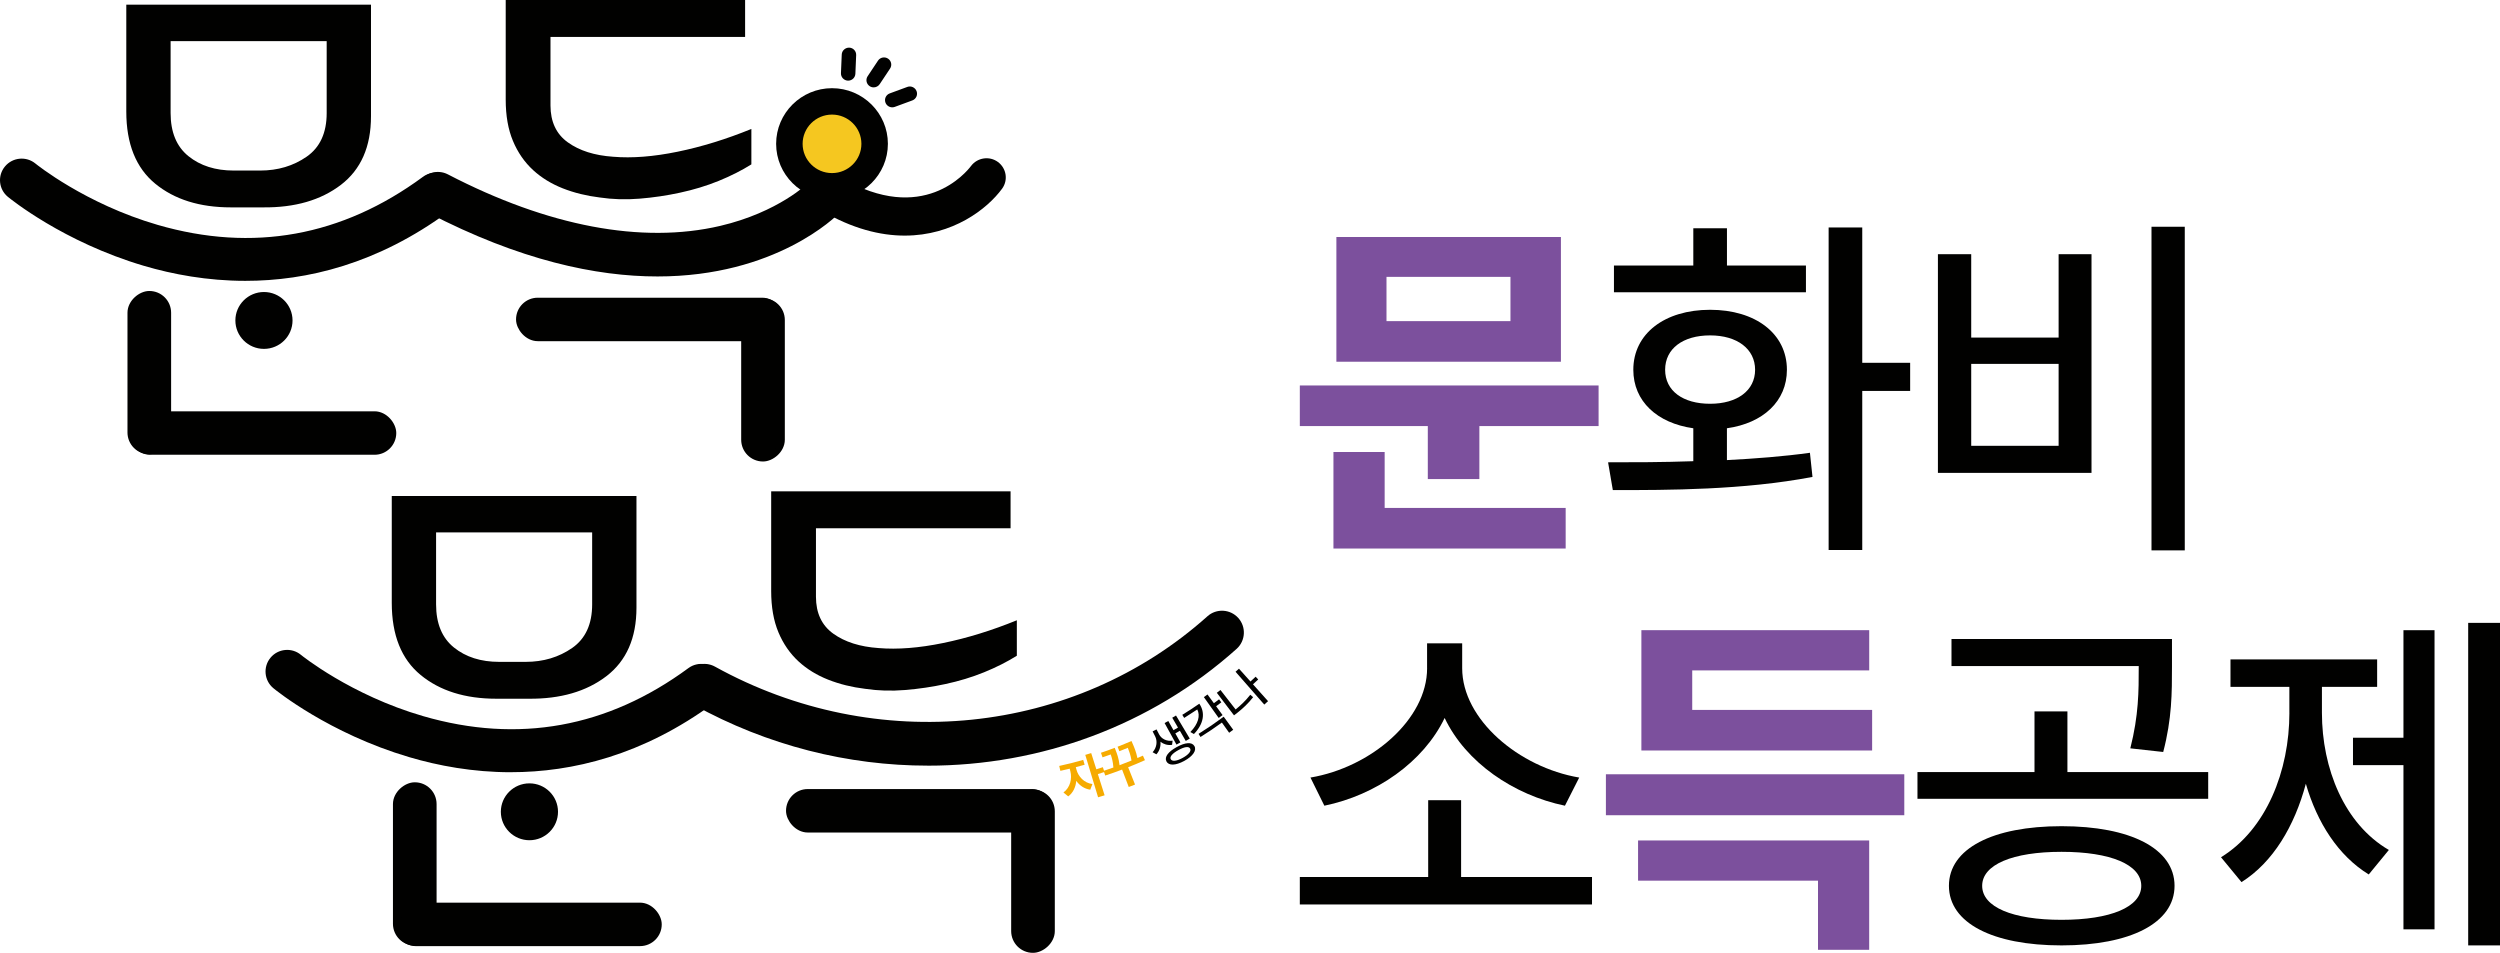 <?xml version="1.0" encoding="UTF-8"?>
<svg id="Layer_2" data-name="Layer 2" xmlns="http://www.w3.org/2000/svg" viewBox="0 0 858.1 327.05">
  <defs>
    <style>
      .cls-1 {
        fill: #f6ab00;
      }

      .cls-2 {
        fill: #f5c720;
      }

      .cls-3 {
        fill: #7c509d;
      }

      .cls-4, .cls-5 {
        fill: #010100;
      }

      .cls-5 {
        stroke: #010100;
        stroke-miterlimit: 10;
        stroke-width: 2.09px;
      }
    </style>
  </defs>
  <g id="_레이어_1" data-name="레이어 1">
    <g>
      <path class="cls-4" d="M127.34,39.93c0,10.42-3.45,18.26-10.33,23.52-6.89,5.26-15.79,7.84-26.7,7.73h-11.08c-10.69,0-19.35-2.71-25.96-8.14-6.61-5.43-9.92-13.68-9.92-24.76V1.6h83.99v38.33ZM112.13,38.78V14.11h-53.57v24.68c0,6.58,2.04,11.52,6.12,14.81,4.08,3.29,9.26,4.94,15.54,4.94h9.09c6.06,0,11.38-1.59,15.96-4.77,4.57-3.18,6.86-8.17,6.86-14.97Z"/>
      <path class="cls-4" d="M257.9,44.25v12.17c-3.31,2.08-7.06,3.98-11.24,5.68-4.19,1.7-8.6,3.04-13.23,4.03-4.52.99-9.15,1.67-13.89,2.06-4.74.39-9.32.25-13.72-.41-4.52-.55-8.74-1.59-12.65-3.13-3.91-1.54-7.3-3.62-10.17-6.25-2.98-2.74-5.29-6.09-6.94-10.04-1.65-3.95-2.48-8.66-2.48-14.15V0h82.17v12.67h-66.8v23.52c0,5.59,1.98,9.82,5.95,12.67,3.97,2.85,9.15,4.5,15.54,4.94,6.5.55,13.89-.03,22.16-1.73,8.27-1.7,16.7-4.3,25.3-7.81Z"/>
      <g>
        <rect class="cls-5" x="24.26" y="121.44" width="53.95" height="12.89" rx="6.43" ry="6.43" transform="translate(-76.64 179.13) rotate(-90)"/>
        <rect class="cls-5" x="45.1" y="142.22" width="89.87" height="12.83" rx="6.41" ry="6.41"/>
      </g>
      <g>
        <rect class="cls-5" x="234.92" y="123.94" width="53.95" height="12.89" rx="6.43" ry="6.43" transform="translate(392.28 -131.51) rotate(90)"/>
        <rect class="cls-5" x="178.17" y="103.22" width="89.87" height="12.83" rx="6.41" ry="6.41" transform="translate(446.21 219.28) rotate(180)"/>
      </g>
      <path class="cls-4" d="M84.25,96.4c-13.1,0-24.96-2.24-34.87-5.16C21.71,83.07,3.46,68.18,2.69,67.55c-3.16-2.61-3.6-7.28-.98-10.42,2.62-3.15,7.3-3.59,10.47-.98h0c.17.14,17.04,13.81,41.93,21.04,32.67,9.49,63.29,3.95,91.03-16.47,3.3-2.43,7.96-1.74,10.41,1.55,2.44,3.29,1.75,7.92-1.56,10.35-24.45,18-48.7,23.78-69.75,23.78Z"/>
      <path class="cls-4" d="M225.66,94.89c-20.94,0-47.18-5.48-78.8-21.91-3.64-1.89-5.05-6.36-3.15-9.99,1.9-3.62,6.4-5.03,10.04-3.13,34.31,17.83,66.62,23.95,93.43,17.68,20.04-4.69,30.23-14.73,30.33-14.84,2.88-2.89,7.58-2.94,10.51-.09,2.92,2.85,3,7.49.16,10.42-1.28,1.31-21.95,21.86-62.51,21.86Z"/>
      <path class="cls-4" d="M310.55,80.87c-8.38,0-17.97-2.35-28.51-8.53-3.15-1.85-4.19-5.88-2.34-9.01,1.85-3.13,5.91-4.17,9.06-2.33,27.99,16.41,42.92-1.89,44.54-4.03,2.18-2.89,6.31-3.52,9.23-1.37,2.92,2.15,3.57,6.22,1.44,9.15-5.15,7.04-16.95,16.12-33.41,16.12Z"/>
      <g>
        <ellipse class="cls-2" cx="285.58" cy="49.36" rx="14.64" ry="14.56"/>
        <path class="cls-4" d="M285.58,68.45c-10.58,0-19.18-8.56-19.18-19.09s8.61-19.09,19.18-19.09,19.18,8.56,19.18,19.09-8.61,19.09-19.18,19.09ZM285.58,39.33c-5.56,0-10.09,4.5-10.09,10.04s4.53,10.04,10.09,10.04,10.09-4.5,10.09-10.04-4.53-10.04-10.09-10.04Z"/>
      </g>
      <ellipse class="cls-4" cx="90.6" cy="109.99" rx="9.81" ry="9.76"/>
      <path class="cls-4" d="M299.87,29.99c-.47,0-.94-.13-1.36-.41-1.14-.75-1.46-2.28-.7-3.42l3.55-5.34c.75-1.14,2.29-1.45,3.44-.7,1.14.75,1.46,2.28.7,3.42l-3.55,5.34c-.48.72-1.27,1.11-2.07,1.11Z"/>
      <path class="cls-4" d="M291.13,27.68s-.07,0-.11,0c-1.37-.06-2.43-1.21-2.37-2.57l.27-6.4c.06-1.36,1.23-2.39,2.58-2.36,1.37.06,2.43,1.21,2.37,2.57l-.27,6.4c-.06,1.33-1.16,2.36-2.48,2.36Z"/>
      <path class="cls-4" d="M306.26,36.84c-1.01,0-1.96-.62-2.33-1.61-.48-1.28.18-2.7,1.46-3.17l6.03-2.22c1.28-.48,2.71.18,3.19,1.46.48,1.28-.18,2.7-1.46,3.17l-6.03,2.22c-.28.1-.58.15-.86.15Z"/>
      <path class="cls-4" d="M218.46,208.58c0,10.42-3.45,18.26-10.33,23.52-6.89,5.26-15.79,7.84-26.7,7.73h-11.08c-10.69,0-19.35-2.71-25.96-8.14-6.61-5.43-9.92-13.68-9.92-24.76v-36.69h83.99v38.33ZM203.25,207.43v-24.68h-53.57v24.68c0,6.58,2.04,11.52,6.12,14.81,4.08,3.29,9.26,4.94,15.54,4.94h9.09c6.06,0,11.38-1.59,15.96-4.77,4.57-3.18,6.86-8.17,6.86-14.97Z"/>
      <path class="cls-4" d="M349.02,212.9v12.17c-3.31,2.08-7.06,3.98-11.24,5.68-4.19,1.7-8.6,3.04-13.23,4.03-4.52.99-9.15,1.67-13.89,2.06-4.74.39-9.32.25-13.72-.41-4.52-.55-8.74-1.59-12.65-3.13-3.91-1.54-7.3-3.62-10.17-6.25-2.98-2.74-5.29-6.09-6.94-10.04-1.65-3.95-2.48-8.66-2.48-14.15v-34.22h82.17v12.67h-66.8v23.52c0,5.59,1.98,9.82,5.95,12.67,3.97,2.85,9.15,4.5,15.54,4.94,6.5.55,13.89-.03,22.16-1.73,8.27-1.7,16.7-4.3,25.3-7.81Z"/>
      <g>
        <rect class="cls-5" x="115.39" y="290.09" width="53.95" height="12.89" rx="6.43" ry="6.43" transform="translate(-154.17 438.9) rotate(-90)"/>
        <rect class="cls-5" x="136.22" y="310.87" width="89.87" height="12.83" rx="6.41" ry="6.41"/>
      </g>
      <g>
        <rect class="cls-5" x="327.59" y="292.59" width="53.95" height="12.89" rx="6.43" ry="6.43" transform="translate(653.6 -55.53) rotate(90)"/>
        <rect class="cls-5" x="270.84" y="271.87" width="89.87" height="12.83" rx="6.41" ry="6.41" transform="translate(631.55 556.58) rotate(180)"/>
      </g>
      <path class="cls-4" d="M175.37,265.06c-13.09,0-24.95-2.24-34.85-5.16-27.67-8.16-45.92-23.05-46.68-23.68-3.16-2.61-3.61-7.29-1-10.45,2.6-3.16,7.28-3.61,10.44-1.01h0c.17.14,17.04,13.81,41.94,21.04,32.68,9.5,63.33,3.95,91.07-16.48,3.3-2.43,7.95-1.72,10.38,1.58,2.43,3.3,1.72,7.95-1.58,10.38-24.44,17.99-48.68,23.77-69.72,23.77Z"/>
      <ellipse class="cls-4" cx="181.72" cy="278.64" rx="9.81" ry="9.76"/>
      <path class="cls-4" d="M318.47,262.8c-27.35,0-55.03-6.86-80.32-20.85-3.63-2.01-4.94-6.58-2.93-10.2,2.01-3.63,6.58-4.94,10.2-2.93,55.35,30.63,123.27,23.69,169.01-17.28,3.08-2.76,7.83-2.51,10.6.58,2.77,3.09,2.5,7.83-.58,10.6-29.54,26.46-67.42,40.09-105.98,40.09Z"/>
      <g>
        <path class="cls-1" d="M371.8,260.83c.19.66.29,1,.49,1.66-1.21.35-1.81.51-3.03.83.1.37.15.56.25.93.6,2.23,2.57,4.52,5.45,4.86-.29.78-.43,1.17-.73,1.94-2-.26-3.67-1.43-4.81-3.03-.19,2.11-1.08,4.1-2.76,5.33-.66-.53-.99-.8-1.64-1.34,2.36-1.71,3-4.82,2.38-7.23-.09-.38-.14-.56-.24-.94-1.28.31-1.92.46-3.2.75-.15-.67-.23-1.01-.39-1.69,3.32-.73,4.97-1.15,8.23-2.08ZM372.52,259.1c.81-.24,1.22-.36,2.02-.61.71,2.22,1.06,3.34,1.77,5.56.89-.28,1.34-.42,2.23-.72.22.66.33.98.55,1.64-.9.3-1.35.44-2.26.73.93,2.91,1.39,4.37,2.32,7.28-.89.28-1.34.42-2.24.68-1.76-5.82-2.64-8.73-4.4-14.55Z"/>
        <path class="cls-1" d="M382.16,263.43c-.14-2-.55-3.41-.92-4.47-1.12.41-1.68.6-2.81.99-.22-.63-.32-.94-.54-1.57,1.9-.64,2.85-.98,4.72-1.7.13.35.2.52.34.87.43,1.11,1.05,2.69,1.33,5.1,1.65-.62,2.47-.94,4.1-1.61-.33-1.92-.84-3.29-1.27-4.36-1.16.48-1.74.71-2.9,1.17-.24-.62-.37-.93-.61-1.55,1.92-.75,2.88-1.14,4.77-1.96.17.38.25.57.41.95.5,1.14,1.16,2.64,1.63,4.9.75-.32,1.13-.49,1.88-.82.28.62.42.93.7,1.55-2.29,1.02-3.44,1.51-5.77,2.43.95,2.38,1.42,3.57,2.37,5.94-.86.34-1.29.51-2.16.84-.91-2.39-1.37-3.59-2.29-5.98-2.3.87-3.46,1.28-5.79,2.05-.22-.64-.32-.97-.54-1.61,1.35-.44,2.01-.67,3.35-1.15Z"/>
        <path class="cls-4" d="M396.96,250.35c.36.69.54,1.04.9,1.73.76,1.46,2.5,2.46,4.63,2.15-.07.58-.11.86-.19,1.44-1.54.21-2.91-.23-3.98-1.07.13,1.5-.27,3.07-1.39,4.31-.52-.28-.78-.43-1.3-.71,1.51-1.68,1.65-3.91.88-5.42l-.88-1.74c.54-.27.8-.41,1.34-.68ZM403.9,256.42c2.91-1.6,5.18-1.82,6.05-.36.88,1.47-.44,3.46-3.45,5.11-3,1.64-5.37,1.69-6.14.16-.76-1.52.65-3.32,3.54-4.91ZM405.94,260.14c2.11-1.16,3.04-2.38,2.55-3.22-.48-.82-1.95-.6-4.02.54-2.05,1.13-3.06,2.27-2.63,3.11.44.86,2.01.72,4.1-.43ZM399.72,248.18c.51-.28.77-.43,1.28-.71l1.79,3.16c.62-.35.93-.53,1.54-.89-.79-1.36-1.18-2.03-1.97-3.39.52-.3.77-.45,1.29-.76,1.89,3.17,2.83,4.75,4.72,7.92-.55.33-.82.49-1.37.81-.81-1.39-1.21-2.09-2.02-3.48-.62.36-.93.54-1.56.89.7,1.24,1.05,1.85,1.74,3.09-.54.31-.81.46-1.35.76-1.63-2.96-2.45-4.44-4.08-7.41Z"/>
        <path class="cls-4" d="M410.95,243.52c-1.78,1.19-2.68,1.77-4.49,2.9-.26-.42-.39-.63-.65-1.06,2.37-1.47,3.54-2.23,5.84-3.82,2.16,3.15,1.49,6.96-1.85,10.41-.49-.27-.73-.41-1.22-.69,2.71-2.77,3.47-5.61,2.37-7.75ZM411.39,251.89c3.53-2.23,5.26-3.41,8.63-5.89,1.31,1.79,1.96,2.69,3.27,4.49-.56.41-.84.61-1.4,1.02-1-1.4-1.49-2.1-2.49-3.5-2.88,2.07-4.35,3.06-7.34,4.95-.27-.43-.4-.64-.67-1.06ZM414.46,238.37c.88,1.2,1.31,1.8,2.19,3,.71-.53,1.07-.79,1.78-1.33.31.41.47.62.78,1.03-.71.54-1.07.81-1.79,1.34.89,1.22,1.33,1.83,2.22,3.04-.54.39-.8.59-1.34.98-2.04-2.86-3.05-4.29-5.09-7.15.51-.37.76-.55,1.27-.92Z"/>
        <path class="cls-4" d="M417.67,237.79c.5-.38.74-.58,1.24-.96,2.08,2.67,3.12,4.01,5.2,6.68,1.74-1.39,3.46-3.03,5.04-5.04.39.33.59.5.98.83-1.73,2.21-3.59,3.92-5.52,5.43-.42.33-.63.49-1.05.81-2.36-3.1-3.54-4.65-5.9-7.75ZM425.26,229.51c1.58,1.76,2.37,2.65,3.95,4.41.72-.65,1.07-.98,1.78-1.65.35.38.53.57.88.95-.71.67-1.07,1-1.8,1.66,2.07,2.32,3.11,3.47,5.18,5.79-.52.47-.78.7-1.3,1.17-3.94-4.51-5.92-6.76-9.86-11.27.47-.42.71-.63,1.17-1.05Z"/>
      </g>
    </g>
    <g>
      <g>
        <path class="cls-3" d="M548.7,132.31v13.93h-40.92v18.2h-17.7v-18.2h-43.93v-13.93h102.55ZM457.7,155.15h17.57v19.2h62.13v13.93h-79.71v-33.14ZM458.7,81.35h77.07v42.8h-77.07v-42.8ZM518.45,110.22v-15.19h-42.55v15.19h42.55Z"/>
        <path class="cls-4" d="M581.21,158.29v-11.29c-12.43-1.76-20.59-9.29-20.59-20.08,0-12.43,10.8-20.59,26.36-20.59s26.36,8.16,26.36,20.59c0,10.79-8.16,18.32-20.59,20.08v10.92c9.66-.5,19.46-1.25,28.49-2.51l.88,8.29c-23.72,4.52-49.45,4.52-68.53,4.52l-1.63-9.54c8.66,0,18.7,0,29.25-.38ZM553.97,91.14h27.24v-12.8h11.55v12.8h27.11v9.17h-65.9v-9.17ZM586.98,138.59c9.29,0,15.44-4.52,15.44-11.67s-6.15-11.8-15.44-11.8-15.44,4.52-15.44,11.8,6.15,11.67,15.44,11.67ZM639.2,78.08v46.44h16.44v9.66h-16.44v54.6h-11.54v-110.71h11.54Z"/>
        <path class="cls-4" d="M665.18,87.25h11.42v28.62h30v-28.62h11.29v75.06h-52.72v-75.06ZM706.6,153.02v-28.12h-30v28.12h30ZM749.9,77.83v111.08h-11.42v-111.08h11.42Z"/>
      </g>
      <g>
        <path class="cls-4" d="M490.21,301.03v-26.36h11.3v26.36h44.93v9.42h-100.29v-9.42h44.06ZM489.83,229.36v-8.54h12.05v8.54c0,17.57,19.46,34.02,40.17,37.53l-4.9,9.66c-17.57-3.64-34.01-14.81-41.29-30.12-7.28,15.19-23.6,26.49-41.29,30.12l-4.77-9.66c20.84-3.51,40.04-19.96,40.04-37.53Z"/>
        <path class="cls-3" d="M653.63,265.76v14.06h-102.42v-14.06h102.42ZM562.25,288.48h79.33v37.53h-17.57v-23.73h-61.76v-13.8ZM563.39,216.3h78.2v13.81h-60.75v13.56h61.75v13.93h-79.2v-41.29Z"/>
        <path class="cls-4" d="M658.15,265.01h40.17v-20.83h11.3v20.83h48.32v9.16h-99.79v-9.16ZM746.39,304.04c0,12.8-15.19,20.46-38.78,20.46s-38.66-7.66-38.66-20.46,15.06-20.46,38.66-20.46,38.78,7.66,38.78,20.46ZM669.82,219.32h75.69v9.42c0,8.91,0,17.95-3.01,29.37l-11.29-1.25c2.89-11.42,2.89-19.58,2.89-28.12v-.12h-64.27v-9.29ZM707.6,315.72c16.82,0,27.37-4.39,27.37-11.67s-10.55-11.67-27.37-11.67-27.24,4.39-27.24,11.67,10.42,11.67,27.24,11.67Z"/>
        <path class="cls-4" d="M785.8,244.67v-8.91h-20.21v-9.42h50.34v9.42h-18.95v8.91c0,19.08,7.66,38.16,22.97,47.07l-6.9,8.41c-10.42-6.4-17.7-17.7-21.59-31.13-3.89,14.56-11.29,26.99-22.09,33.76l-7.03-8.54c15.56-9.54,23.47-29.62,23.47-49.58ZM807.64,253.21h17.32v-36.91h10.67v102.68h-10.67v-56.36h-17.32v-9.41ZM858.1,213.79v110.71h-10.92v-110.71h10.92Z"/>
      </g>
    </g>
  </g>
</svg>